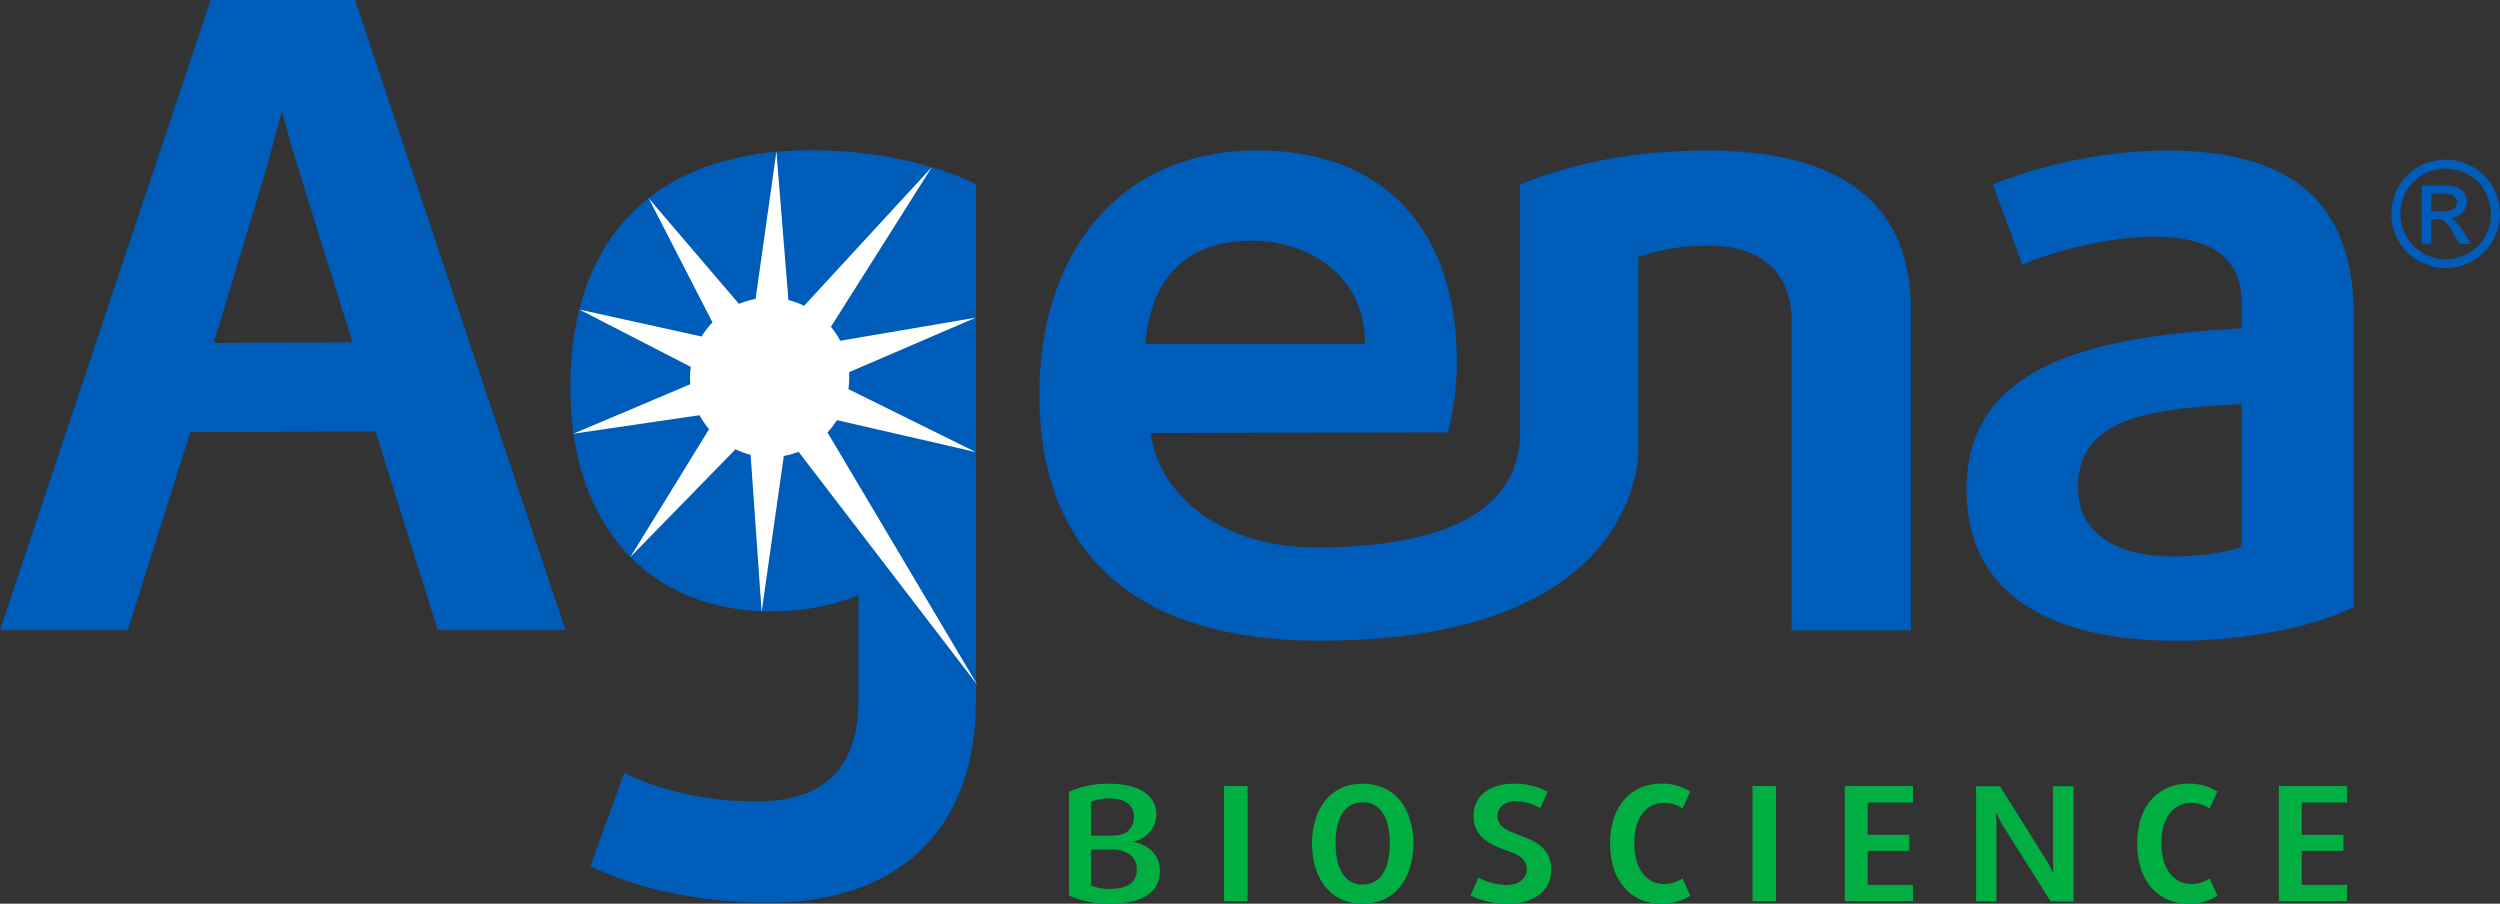 <svg id="Layer_1" data-name="Layer 1" xmlns="http://www.w3.org/2000/svg" xmlns:xlink="http://www.w3.org/1999/xlink" viewBox="0 0 508.78 183.91"><rect x="0" y="0" width="508.78" height="183.91" fill="#333333" stroke="none"/><defs><style>.cls-1{fill:none;}.cls-2{clip-path:url(#clip-path);}.cls-3{fill:#00ae42;}.cls-4{fill:#005cb9;}.cls-5{fill:#fff;}</style><clipPath id="clip-path" transform="translate(0 0)"><rect class="cls-1" width="508.77" height="183.91"/></clipPath></defs><title>agena-bioscience-logo</title><g class="cls-2"><path class="cls-3" d="M225.77,183.91a19.27,19.27,0,0,1-8.23-1.66V161.14a19.54,19.54,0,0,1,8.1-1.65c6.18,0,9.71,2.39,9.71,6.35a5.78,5.78,0,0,1-4.57,5.4v.09c2.31.52,5.27,2.17,5.27,5.83,0,4.49-3.53,6.75-10.28,6.75m-.13-21.42a10,10,0,0,0-3.57.65v6.93h3.66c1.91,0,2.83-.18,3.7-.83a3.74,3.74,0,0,0,1.35-3.05c0-2.27-1.7-3.7-5.14-3.7m3.88,11.15a6.59,6.59,0,0,0-3.7-.74h-3.75v7.35a10.28,10.28,0,0,0,3.7.66c3.79,0,5.58-1.35,5.58-4a3.59,3.59,0,0,0-1.83-3.3" transform="translate(0 0)"/><rect class="cls-3" x="249.11" y="159.96" width="4.79" height="23.47"/><path class="cls-3" d="M277.33,183.91c-6.67,0-10.32-5.27-10.32-12.24s3.65-12.18,10.32-12.18,10.31,5.22,10.31,12.18-3.65,12.24-10.31,12.24m0-20.64c-3.7,0-5.53,3.31-5.53,8.36s1.83,8.4,5.53,8.4,5.52-3.35,5.52-8.4-1.82-8.36-5.52-8.36" transform="translate(0 0)"/><path class="cls-3" d="M306.59,183.91a16.73,16.73,0,0,1-7.32-1.66l1.61-3.65a13,13,0,0,0,5.58,1.52c2.56,0,4.26-1.26,4.26-3.22,0-2.13-1.78-3-4.18-3.83-3.13-1.18-6.66-2.61-6.66-7,0-3.87,3-6.58,8.23-6.58a13.76,13.76,0,0,1,6.84,1.66l-1.48,3.31a10.5,10.5,0,0,0-4.84-1.4c-2.48,0-3.87,1.31-3.87,3,0,2.13,1.74,2.87,4.05,3.74,3.26,1.22,6.88,2.57,6.88,7.14,0,4.22-3.23,7-9.1,7" transform="translate(0 0)"/><path class="cls-3" d="M338,183.91c-5.22,0-10.32-3.75-10.32-12.24s5.1-12.19,10.32-12.19a10.76,10.76,0,0,1,6,1.61l-1.57,3.45a6.73,6.73,0,0,0-3.83-1.14c-3.13,0-6,2.48-6,8.23s3,8.27,6,8.27a6.72,6.72,0,0,0,3.83-1.13L344,182.3a10.48,10.48,0,0,1-6,1.61" transform="translate(0 0)"/><rect class="cls-3" x="356.66" y="159.96" width="4.79" height="23.47"/><polygon class="cls-3" points="375.43 183.43 375.43 159.96 389.32 159.96 389.32 163.32 380.09 163.32 380.09 169.89 388.57 169.89 388.57 173.16 380.09 173.16 380.09 180.08 389.32 180.08 389.32 183.43 375.43 183.43"/><path class="cls-3" d="M417.31,183.43l-9.62-15.28a21.83,21.83,0,0,1-1.39-2.74h-.09s.09,1.65.09,3.09v14.93h-4.14V160H407l9.36,14.89a22.84,22.84,0,0,1,1.44,2.74h.08s-.08-1.69-.08-3.13V160H422v23.47Z" transform="translate(0 0)"/><path class="cls-3" d="M445.27,183.91c-5.23,0-10.32-3.75-10.32-12.24s5.09-12.19,10.32-12.19a10.78,10.78,0,0,1,6,1.61l-1.57,3.45a6.75,6.75,0,0,0-3.83-1.14c-3.14,0-6,2.48-6,8.23s3,8.27,6,8.27a6.74,6.74,0,0,0,3.83-1.13l1.57,3.53a10.48,10.48,0,0,1-6,1.61" transform="translate(0 0)"/><polygon class="cls-3" points="463.77 183.43 463.77 159.96 477.66 159.96 477.66 163.32 468.43 163.32 468.43 169.89 476.92 169.89 476.92 173.16 468.43 173.16 468.43 180.08 477.66 180.08 477.66 183.43 463.77 183.43"/><path class="cls-4" d="M116.07,78.93c0,28.7,16.65,45.52,40.92,45.52,6.2,0,13.11-1.24,17.71-3.36v21.47c0,13.28-6.55,20.54-20.72,20.54-10.63,0-20.55-2.47-26.93-5.84l-6.9,19c8.68,4.25,21.07,7.44,36.31,7.44,25.69,0,42.15-14.16,42.15-41.09V37.48c-7.79-3.9-20.18-6.91-33.65-6.91-29.93,0-48.89,16.13-48.89,48.36" transform="translate(0 0)"/><path class="cls-5" d="M155,124.52l4.52-31.73a16.12,16.12,0,0,0,3-.84l36.45,47.53L168.4,88a16.17,16.17,0,0,0,1.93-2.5L198.58,92,172.66,79.19a16.45,16.45,0,0,0,.14-3.45l25.78-11.09L171,69.35a16.17,16.17,0,0,0-1.9-2.84L189.65,34l-26,28.23a17,17,0,0,0-3.2-1.16l-2.44-30.22-4.24,30a15.32,15.32,0,0,0-3.38,1L132,40.33,145,65.61a16.24,16.24,0,0,0-2.21,2.87L117.92,63l22.66,11.66a16.3,16.3,0,0,0-.11,3.43.43.43,0,0,1,0,.11L116.65,88.28l25.71-3.78a15.81,15.81,0,0,0,1.95,2.83l-16,26,21.37-21.89a16.38,16.38,0,0,0,3.08,1.11Z" transform="translate(0 0)"/><path class="cls-4" d="M72.27,0H42.86L0,128.24H26L38.76,87.91l37.67-.08,12.66,40.41h26ZM43.49,69.79,54.18,34.45l3-11.14.19-.65S59,28.87,61.28,36.14L71.74,69.68Z" transform="translate(0 0)"/><path class="cls-4" d="M441,30.64a97.85,97.85,0,0,0-35.43,6.91l6,16.3c6.74-2.84,17.72-5.67,26.75-5.67,11,0,17.89,3.72,17.89,13.64v5c-28.87,1.59-56,6.73-56,32.77,0,19.48,14.36,30.82,43.05,30.82,14.35,0,28.7-3.19,35.78-6.91V64.65c0-24.45-13.64-34-38.08-34m15.23,80.6c-2.48,1.06-8.51,2-13.64,2-12.58,0-19.66-5.14-19.66-14.18,0-14.35,15.59-15.94,33.3-16.82Z" transform="translate(0 0)"/><path class="cls-4" d="M347.43,30.64c-15.76,0-28,2.83-38.08,6.91V88.21c-.14,7.35-3.1,23.2-41.67,23.2-17.56,0-31.41-9.28-33.54-23.28L294.69,88a60.33,60.33,0,0,0,1.8-14.74c-.15-26-14.28-42.64-40.67-42.64-27.81,0-44.29,20.54-44.29,49.77,0,29.41,16.6,50,57.09,50,66.2,0,64.8-38.93,64.8-38.93l0-39.19A43.27,43.27,0,0,1,347.79,50c11,0,16.82,5.84,16.82,15.4v62.89h24.27V62.88c0-20.55-13.1-32.24-41.45-32.24M254.7,49c11.16,0,23.11,6.66,23.11,21H233.09c1.2-14.11,9-21,21.61-21" transform="translate(0 0)"/><path class="cls-4" d="M497.73,32.49a11.29,11.29,0,0,1,5.43,1.42A10.25,10.25,0,0,1,507.3,38a11.1,11.1,0,0,1,0,11,10.25,10.25,0,0,1-4.09,4.09,11.09,11.09,0,0,1-11,0A10.25,10.25,0,0,1,488.14,49a11,11,0,0,1,0-11,10.25,10.25,0,0,1,4.14-4.09,11.29,11.29,0,0,1,5.43-1.42m0,1.83a9.35,9.35,0,0,0-4.53,1.19,8.58,8.58,0,0,0-3.45,3.41,9.18,9.18,0,0,0,0,9.2,8.74,8.74,0,0,0,3.43,3.42,9.23,9.23,0,0,0,9.17,0,8.69,8.69,0,0,0,3.41-3.42,9.28,9.28,0,0,0,1.21-4.57,9.42,9.42,0,0,0-1.23-4.63,8.58,8.58,0,0,0-3.45-3.41,9.41,9.41,0,0,0-4.53-1.19m-4.85,15.33V37.76H497a10,10,0,0,1,3,.33,2.89,2.89,0,0,1,1.49,1.15,3,3,0,0,1,.56,1.74,3.16,3.16,0,0,1-.93,2.27,3.66,3.66,0,0,1-2.47,1.09,3,3,0,0,1,1,.63,13.4,13.4,0,0,1,1.76,2.35l1.45,2.33h-2.34l-1.06-1.87a9.67,9.67,0,0,0-2-2.77,2.52,2.52,0,0,0-1.54-.41H494.8v5ZM494.8,43h2.33a3.79,3.79,0,0,0,2.28-.5,1.63,1.63,0,0,0,.61-1.32,1.57,1.57,0,0,0-.3-.94,1.64,1.64,0,0,0-.81-.62,5.93,5.93,0,0,0-1.93-.21H494.8Z" transform="translate(0 0)"/></g></svg>